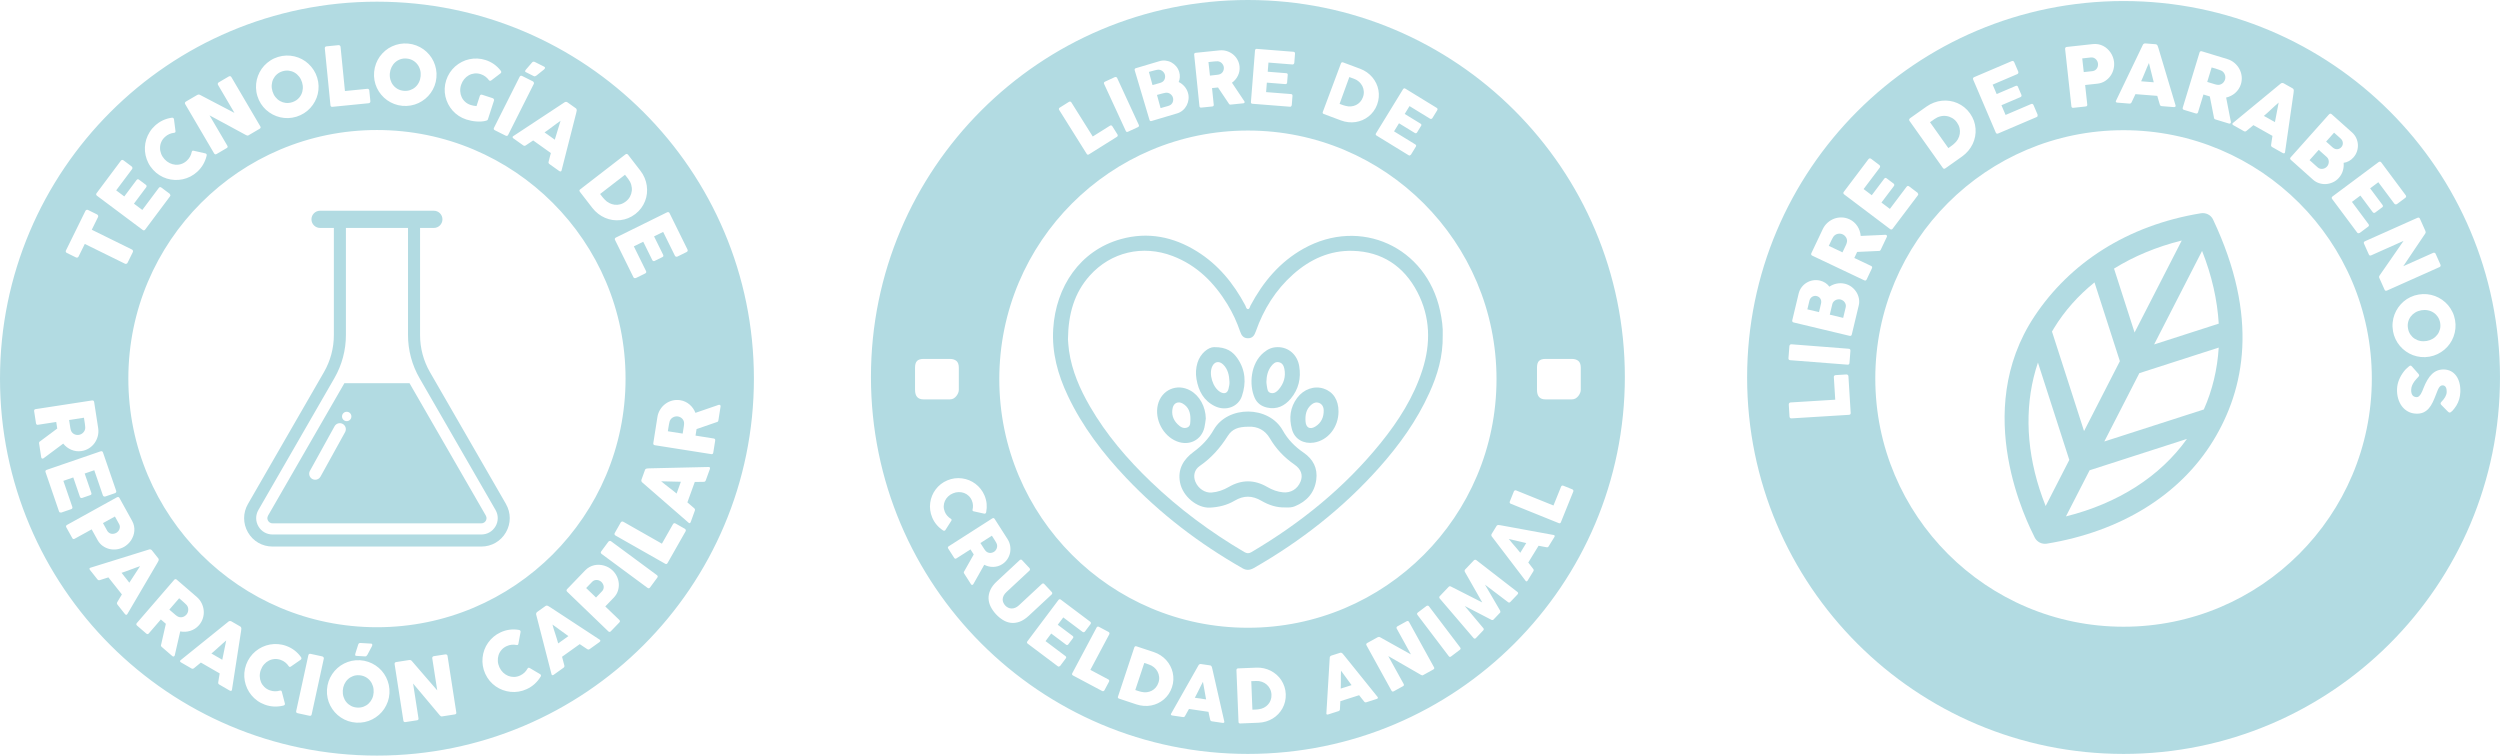 <svg viewBox="0 0 1682.8 508.6" xmlns="http://www.w3.org/2000/svg" id="SELLOS">
  <defs>
    <style>
      .cls-1 {
        fill: #b2dbe2;
        stroke-width: 0px;
      }
    </style>
  </defs>
  <g>
    <g>
      <path d="M808.39,461.53c-.47.93-.93,1.85-1.39,2.8-.46.94-.92,1.87-1.39,2.78-.46.92-.91,1.77-1.35,2.57l7.58,1.11-2.11-11.84c-.44.79-.89,1.65-1.35,2.58Z" class="cls-1"></path>
      <path d="M667.67,372.04c.51-.14,1-.35,1.45-.63.42-.27.79-.61,1.11-1.04.32-.42.57-.89.74-1.4.17-.5.25-1.03.24-1.57-.02-.55-.14-1.08-.38-1.61-.22-.4-.43-.79-.62-1.15-.2-.36-.43-.73-.7-1.15l-1.85-2.9-7.72,4.94,2.48,3.87c.17.26.31.48.45.66.14.19.3.4.48.62.38.46.8.81,1.29,1.05.48.25.98.39,1.49.44.51.05,1.04,0,1.55-.13Z" class="cls-1"></path>
      <path d="M823.7,46.87c.11-.52.13-1.05.08-1.58-.05-.5-.2-.98-.44-1.46-.24-.47-.54-.91-.92-1.29-.37-.38-.81-.68-1.3-.91-.5-.23-1.03-.36-1.61-.38-.46.02-.9.04-1.31.05-.41.02-.85.06-1.34.11l-3.42.37,1,9.11,4.56-.5c.3-.03.57-.07.79-.11.23-.04.49-.1.76-.15.58-.13,1.08-.36,1.51-.69.43-.32.79-.7,1.06-1.14.27-.44.46-.93.57-1.45Z" class="cls-1"></path>
      <path d="M784.27,51.82c.02-.53-.03-1.06-.17-1.57-.13-.48-.35-.94-.66-1.37-.31-.43-.68-.81-1.11-1.13-.43-.32-.91-.54-1.43-.7-.53-.15-1.07-.19-1.65-.12-.45.09-.88.18-1.28.25-.4.09-.83.19-1.3.32l-3.32.9,2.41,8.84,4.43-1.21c.29-.08.55-.16.76-.23.23-.07.47-.17.73-.27.55-.22,1.01-.52,1.38-.91.38-.38.67-.82.86-1.29.2-.48.31-.99.34-1.52Z" class="cls-1"></path>
      <path d="M789.71,67.32c.02-.53-.03-1.06-.17-1.57-.13-.48-.35-.94-.66-1.37-.31-.43-.68-.81-1.11-1.13-.43-.32-.91-.54-1.43-.7-.53-.15-1.07-.19-1.65-.12-.45.09-.88.18-1.28.25-.4.09-.83.19-1.3.32l-3.32.9,2.41,8.84,4.43-1.21c.29-.08.55-.16.76-.23.23-.07.47-.17.73-.27.55-.22,1.01-.52,1.38-.91.38-.38.67-.82.86-1.29.2-.48.31-.99.34-1.52Z" class="cls-1"></path>
      <path d="M1017.45,365.08c.67.79,1.34,1.58,2.03,2.37.69.8,1.36,1.59,2.02,2.37.66.79,1.27,1.54,1.83,2.26l4.01-6.54-11.72-2.72c.56.72,1.17,1.47,1.84,2.26Z" class="cls-1"></path>
      <path d="M776.79,449.18c-.99-.84-2.14-1.46-3.43-1.89l-3.13-1.04-6.05,18.22,1.99.66c.37.12.73.23,1.08.32.35.09.71.17,1.07.26,1.22.3,2.42.38,3.61.24,1.18-.14,2.3-.48,3.31-1,1.03-.53,1.94-1.25,2.72-2.17.79-.91,1.39-1.99,1.8-3.24.45-1.33.61-2.64.47-3.91-.13-1.28-.48-2.47-1.07-3.56-.58-1.1-1.37-2.07-2.37-2.89Z" class="cls-1"></path>
      <path d="M839.98,0c-140.12,0-253.73,113.6-253.73,253.74s113.6,253.74,253.73,253.74,253.74-113.6,253.74-253.74S980.12,0,839.98,0ZM945.1,59.49c.27-.08.56-.03.85.16l21.11,12.95c.31.18.51.43.56.72.05.28,0,.59-.2.9l-3.23,5.26c-.15.24-.37.42-.67.53-.31.12-.62.07-.95-.13l-13.79-8.46-3.24,5.28,10.65,6.53c.27.17.45.37.55.61.1.23.05.5-.13.8l-2.82,4.6c-.12.19-.32.34-.59.43-.27.08-.55.04-.84-.15l-10.67-6.54-3.34,5.44,14.3,8.78c.63.39.75.91.36,1.56l-3.28,5.35c-.09.14-.22.23-.4.28-.3.37-.72.39-1.24.06l-21.52-13.2c-.28-.17-.47-.39-.54-.64-.08-.25-.03-.53.16-.84l18.22-29.72c.18-.29.41-.49.68-.56ZM902.6,42.71c.12-.33.31-.56.57-.7.25-.14.56-.14.92,0l11.53,4.31c1.64.62,3.14,1.4,4.51,2.38,1.37.97,2.57,2.08,3.61,3.32,1.04,1.24,1.91,2.59,2.62,4.04.7,1.45,1.19,2.97,1.48,4.55.29,1.58.37,3.2.24,4.86-.13,1.66-.51,3.3-1.11,4.94-.62,1.66-1.41,3.15-2.4,4.48-.97,1.33-2.09,2.5-3.35,3.49-1.27,1-2.63,1.82-4.1,2.46-1.48.63-3.01,1.07-4.6,1.31-1.59.25-3.23.28-4.9.1-1.68-.17-3.33-.56-4.98-1.18l-11.53-4.31c-.28-.11-.51-.26-.68-.47-.16-.2-.17-.51-.03-.92l12.21-32.67ZM844.77,33.96c.03-.35.15-.61.35-.81.21-.19.49-.28.83-.25l24.7,1.95c.37.03.64.16.82.39.18.23.27.53.23.89l-.48,6.16c-.03.28-.15.54-.37.78-.22.25-.52.35-.9.32l-16.13-1.28-.49,6.17,12.45.98c.31.03.57.13.76.29s.28.42.26.77l-.43,5.37c-.02.24-.13.45-.32.65-.2.2-.48.29-.83.27l-12.47-.99-.51,6.38,16.73,1.31c.75.06,1.09.47,1.03,1.23l-.49,6.26c-.02.17-.09.3-.24.42-.1.46-.46.67-1.07.61l-25.17-1.98c-.33-.03-.59-.13-.77-.32s-.27-.47-.24-.84l2.75-34.75ZM804.03,35.95c.16-.23.42-.36.79-.4l16.05-1.64c1.7-.17,3.33-.02,4.89.47,1.55.49,2.94,1.21,4.16,2.19,1.22.98,2.23,2.17,3.01,3.57.79,1.4,1.27,2.93,1.44,4.58.11,1.13.07,2.21-.13,3.27-.2,1.05-.53,2.05-.99,2.98-.46.95-1.02,1.81-1.7,2.61-.68.8-1.44,1.51-2.29,2.1l7.61,11.38c.15.22.32.48.53.77.22.29.34.56.36.79.03.27-.04.48-.19.64-.17.16-.4.25-.69.28l-8.52.87c-.28.04-.54-.03-.79-.17-.24-.15-.4-.35-.5-.62l-7.21-10.74-4.02.41,1.15,11.21c.07.71-.27,1.1-1.04,1.18l-7.37.75c-.33.04-.61-.03-.82-.18-.22-.15-.35-.41-.39-.77l-3.55-34.68c-.03-.35.03-.64.19-.86ZM763.82,46.45c.12-.26.35-.43.69-.53l15.89-4.73c1.4-.42,2.8-.55,4.2-.39,1.41.17,2.72.57,3.93,1.23,1.2.65,2.27,1.52,3.19,2.62.92,1.09,1.59,2.36,2.02,3.79.35,1.19.5,2.37.43,3.51-.07,1.14-.33,2.22-.77,3.24,1.46.71,2.75,1.69,3.85,2.94,1.1,1.26,1.9,2.69,2.38,4.32.44,1.45.57,2.91.4,4.38-.17,1.46-.59,2.83-1.24,4.1-.66,1.26-1.53,2.37-2.63,3.32-1.09.95-2.35,1.63-3.75,2.06l-17.31,5.15c-.32.09-.6.09-.84-.02-.24-.11-.41-.35-.51-.7l-9.95-33.41c-.1-.33-.09-.62.04-.88ZM743.7,55.01l6.66-3.08c.22-.1.51-.12.85-.06.34.06.59.25.73.55l14.62,31.67c.3.67.08,1.17-.65,1.51l-6.66,3.08c-.67.3-1.16.13-1.46-.54l-14.61-31.67c-.13-.28-.15-.54-.07-.82.07-.28.28-.49.62-.64ZM713.3,72.47l6.26-3.93c.24-.15.51-.2.82-.16.3.05.55.2.74.48l14.43,23.02,11.63-7.29c.26-.17.52-.21.82-.16.28.05.52.23.71.52l3.49,5.56c.16.24.21.51.17.81-.04.3-.2.55-.5.75l-18.89,11.84c-.62.39-1.12.27-1.51-.35l-18.54-29.58c-.16-.26-.21-.52-.16-.82.05-.28.23-.52.52-.71ZM839.99,87.87c92.41,0,167.34,74.92,167.34,167.34s-74.92,167.34-167.34,167.34-167.34-74.92-167.34-167.34,74.92-167.34,167.34-167.34ZM615.93,262.46v-14.96c0-2.14.45-3.67,1.38-4.57.92-.88,2.36-1.33,4.3-1.33h17.8c1.8,0,3.25.45,4.34,1.33,1.1.9,1.65,2.43,1.65,4.57v14.96c0,.62-.15,1.29-.42,2-.28.71-.68,1.4-1.19,2.07-.51.67-1.13,1.22-1.87,1.66-.74.43-1.58.64-2.51.64h-17.8c-3.79,0-5.67-2.12-5.67-6.37ZM635.47,357.28c-.28-.03-.55-.14-.82-.34-1.57-1.04-2.97-2.28-4.2-3.73-1.22-1.44-2.22-3.08-2.99-4.93-.68-1.63-1.12-3.28-1.33-4.95-.21-1.67-.21-3.31.02-4.95.22-1.63.64-3.19,1.26-4.71.62-1.51,1.42-2.92,2.41-4.23.97-1.31,2.13-2.49,3.45-3.53,1.32-1.04,2.8-1.9,4.42-2.58,1.63-.68,3.28-1.13,4.95-1.34,1.67-.21,3.32-.2,4.96.02,1.64.22,3.21.63,4.74,1.25,1.51.62,2.93,1.42,4.24,2.41,1.3.99,2.48,2.14,3.53,3.46,1.05,1.32,1.91,2.8,2.6,4.43.76,1.85,1.23,3.69,1.41,5.55.16,1.85.07,3.7-.29,5.54-.05.33-.17.6-.36.83-.19.23-.5.32-.91.29l-7.15-1.58c-.33-.06-.56-.18-.68-.36-.12-.17-.15-.43-.09-.78.25-.99.34-2,.27-3.04-.06-1.04-.31-2.06-.73-3.08-.53-1.26-1.25-2.31-2.17-3.18-.93-.86-1.96-1.51-3.11-1.93-1.15-.41-2.37-.61-3.65-.58-1.29.03-2.55.31-3.81.84-1.27.52-2.35,1.23-3.27,2.12-.92.89-1.64,1.89-2.13,3-.5,1.11-.77,2.3-.81,3.55-.03,1.26.22,2.52.74,3.78.42,1.01.98,1.91,1.68,2.7.71.79,1.5,1.45,2.38,1.96.28.2.45.4.5.61.05.19,0,.43-.18.73l-4.02,6.31c-.27.3-.54.45-.83.42ZM655.79,392.09c-.14.22-.28.5-.45.82-.17.32-.36.55-.55.68-.23.14-.44.17-.66.1-.21-.06-.39-.23-.56-.48l-4.61-7.22c-.16-.24-.22-.5-.2-.78.02-.28.13-.52.33-.73l6.34-11.26-2.18-3.41-9.49,6.07c-.6.39-1.11.26-1.51-.4l-4-6.24c-.17-.28-.25-.55-.21-.82.05-.26.22-.5.52-.69l29.37-18.78c.29-.18.58-.26.85-.22.28.05.51.22.71.53l8.69,13.59c.92,1.44,1.52,2.97,1.78,4.58.27,1.61.24,3.18-.08,4.7-.33,1.53-.94,2.97-1.84,4.31-.89,1.33-2.05,2.44-3.44,3.34-.95.61-1.95,1.07-2.97,1.35-1.03.29-2.07.45-3.11.47-1.05.02-2.08-.1-3.09-.35-1.02-.25-1.99-.61-2.91-1.09l-6.72,11.93ZM680.42,419.24c-1.87-.24-3.64-.88-5.32-1.92-1.69-1.04-3.24-2.32-4.67-3.86-1.42-1.53-2.6-3.19-3.51-4.96-.91-1.77-1.41-3.6-1.5-5.5-.09-1.89.29-3.82,1.16-5.79.85-1.97,2.33-3.94,4.43-5.88l15.41-14.34c.2-.19.45-.3.74-.31.3-.02.54.08.73.29l5.1,5.46c.16.18.27.45.3.79.04.34-.06.62-.29.83l-15.51,14.44c-.9.85-1.55,1.68-1.95,2.52-.39.84-.6,1.64-.62,2.41-.02.78.14,1.52.46,2.24.32.72.76,1.36,1.3,1.95.57.62,1.21,1.09,1.93,1.43.73.35,1.49.53,2.29.54.8.02,1.63-.14,2.47-.48.84-.35,1.66-.89,2.47-1.63l15.52-14.44c.22-.21.48-.31.78-.3.29,0,.57.14.8.4l4.98,5.33c.26.28.38.58.36.89,0,.31-.13.56-.33.75l-15.41,14.34c-2.14,1.98-4.22,3.34-6.25,4.07-2.04.72-3.98.96-5.86.73ZM718.43,434.17c-.28.06-.55,0-.83-.22l-10-7.51-3.84,5.1,13.41,10.08c.6.45.67.98.21,1.6l-3.76,5.01c-.11.13-.25.21-.43.24-.34.33-.75.31-1.24-.05l-20.19-15.17c-.27-.2-.42-.43-.48-.69-.05-.27.03-.54.25-.84l20.94-27.86c.21-.28.45-.45.73-.5.28-.06.55.03.83.24l19.8,14.88c.29.22.45.47.48.76.04.29-.05.59-.27.88l-3.71,4.94c-.17.22-.41.38-.73.46-.31.09-.62.02-.94-.21l-12.94-9.72-3.72,4.95,9.98,7.5c.26.19.42.41.5.65.07.25,0,.51-.2.79l-3.24,4.32c-.14.18-.35.31-.62.37ZM746.7,426.91l-12.76,23.99,12.13,6.45c.27.14.44.35.54.62.1.28.06.57-.1.88l-3.09,5.79c-.14.25-.34.43-.62.55-.27.12-.58.1-.89-.05l-19.69-10.48c-.64-.35-.79-.85-.45-1.49l16.4-30.82c.14-.27.35-.45.62-.54.28-.1.57-.06.88.1l6.53,3.47c.25.13.43.34.54.62.11.29.1.59-.05.88ZM783.43,470.77c-1.22,1.04-2.56,1.91-4,2.6-1.45.7-2.97,1.19-4.55,1.5-1.58.29-3.21.39-4.89.28-1.68-.12-3.35-.45-5.01-.99l-11.69-3.88c-.28-.09-.51-.24-.69-.44-.18-.2-.2-.5-.07-.91l10.98-33.11c.11-.33.29-.57.54-.72.25-.15.56-.16.92-.04l11.69,3.87c1.66.55,3.19,1.29,4.59,2.21,1.4.92,2.65,1.98,3.74,3.19,1.08,1.2,2,2.52,2.75,3.94.75,1.42,1.3,2.93,1.65,4.5.35,1.57.49,3.19.42,4.85-.07,1.66-.39,3.31-.94,4.98-.55,1.68-1.29,3.2-2.22,4.56-.93,1.37-2,2.57-3.22,3.62ZM823.91,486.42c-.21.18-.54.24-.98.17l-7.1-1.05c-.38-.05-.65-.17-.85-.34-.18-.17-.31-.43-.38-.78-.2-.88-.4-1.77-.6-2.64-.18-.88-.38-1.76-.56-2.64l-13.12-1.94c-.44.79-.88,1.58-1.32,2.37-.45.78-.89,1.57-1.32,2.37-.3.58-.77.82-1.4.73l-7.29-1.07c-.31-.05-.56-.17-.74-.36-.17-.2-.17-.45,0-.76l18.54-32.76c.03-.09.1-.19.21-.29.1-.1.23-.19.38-.28.15-.07.29-.14.45-.17.16-.03.3-.04.44-.02l6.33.93c.28.05.51.17.67.37.17.2.3.38.39.52l.4,1.5,8.04,35.36c.08.35.02.61-.19.79ZM864.99,472.28c-.39,1.61-.96,3.11-1.74,4.52-.78,1.4-1.72,2.69-2.83,3.85-1.12,1.17-2.36,2.17-3.74,3-1.37.84-2.86,1.51-4.48,1.99-1.61.49-3.29.77-5.04.84l-12.29.5c-.3,0-.57-.05-.81-.17-.24-.13-.37-.4-.39-.83l-1.4-34.86c0-.35.07-.63.26-.86.18-.22.46-.34.85-.36l12.3-.49c1.74-.07,3.44.07,5.08.44,1.64.38,3.18.93,4.62,1.67,1.43.74,2.75,1.64,3.97,2.71,1.21,1.07,2.26,2.28,3.13,3.63.88,1.35,1.58,2.81,2.1,4.39.52,1.58.82,3.24.88,4.99.07,1.76-.08,3.44-.47,5.05ZM926.64,470.49l-6.82,2.18c-.37.12-.67.14-.91.07-.25-.07-.47-.26-.69-.53-.57-.71-1.14-1.41-1.69-2.12-.56-.71-1.12-1.41-1.68-2.13l-12.63,4.03c-.04.9-.09,1.81-.15,2.71-.05.9-.1,1.8-.14,2.7-.03.66-.34,1.07-.94,1.27l-7.02,2.24c-.3.1-.57.1-.83,0-.25-.09-.36-.32-.33-.68l2.26-37.57c-.02-.1,0-.22.05-.36.05-.14.13-.28.22-.41.1-.14.21-.25.33-.35.13-.1.26-.17.39-.22l6.09-1.94c.27-.08.52-.07.77.03.24.11.43.21.57.3l1.03,1.17,22.75,28.24c.23.28.29.54.18.79-.12.26-.39.45-.82.59ZM964.83,450.63l-6.98,3.85c-.19.1-.39.13-.62.08-.22-.06-.47-.15-.74-.28-3.71-2.14-7.37-4.25-11-6.34-3.63-2.08-7.29-4.2-11.02-6.33l10.36,18.78c.17.32.24.6.17.84-.05.25-.27.47-.65.68l-6.21,3.42c-.34.18-.63.23-.89.13-.25-.1-.45-.28-.6-.54l-16.85-30.57c-.15-.27-.19-.53-.13-.81.05-.28.24-.5.56-.69l7.15-3.94c.2-.11.44-.17.72-.19s.56.05.86.21c3.5,1.96,6.96,3.9,10.37,5.79,3.42,1.9,6.89,3.83,10.4,5.78l-9.65-17.52c-.08-.29-.08-.56,0-.8.1-.25.27-.43.5-.56l6.23-3.43c.3-.17.61-.23.9-.17.29.05.53.24.7.54l16.9,30.66c.16.29.19.56.09.79-.1.24-.3.44-.61.61ZM982.58,437.46l-5.85,4.43c-.59.45-1.1.38-1.54-.21l-21.08-27.79c-.18-.24-.27-.5-.25-.78.01-.28.17-.54.46-.76l5.85-4.43c.2-.15.47-.23.82-.24.35-.02.62.11.83.38l21.08,27.79c.44.59.34,1.12-.31,1.62ZM1021.54,400.05l-4.88,5.12c-.52.55-1.06.59-1.62.11l-15.48-11.74,10.19,17.47c.1.14.16.36.18.67.03.31-.03.54-.17.69l-4.53,4.76c-.14.15-.37.22-.69.23-.31,0-.55-.05-.69-.17l-17.91-9.29,12.45,14.85c.51.53.49,1.08-.05,1.64l-4.88,5.12c-.5.51-1.01.52-1.54.02l-22.79-26.64c-.19-.23-.3-.5-.32-.79-.02-.29.1-.57.35-.83l5.96-6.26c.43-.44.94-.51,1.51-.21l21.11,10.72-11.71-20.59c-.29-.61-.23-1.13.19-1.58l5.89-6.18c.2-.22.47-.35.78-.38.32-.03.61.05.85.24,4.65,3.63,9.27,7.2,13.86,10.74,4.6,3.53,9.22,7.12,13.86,10.73l.09.09c.47.44.45.94-.05,1.46ZM1046.22,361.58l-3.75,6.1c-.2.32-.41.54-.64.64-.23.1-.51.12-.86.04-.9-.16-1.78-.32-2.67-.5-.88-.17-1.76-.34-2.65-.51l-6.94,11.29c.56.72,1.11,1.43,1.65,2.15.55.72,1.1,1.43,1.66,2.15.41.5.45,1.03.12,1.57l-3.86,6.27c-.16.28-.38.45-.62.54-.26.09-.49,0-.7-.29l-22.81-29.94c-.07-.06-.14-.17-.19-.3-.05-.15-.08-.29-.1-.46-.02-.16,0-.33.02-.49.04-.16.08-.29.16-.41l3.34-5.44c.15-.24.35-.39.61-.48.25-.08.46-.13.62-.14l1.54.21,35.67,6.54c.36.05.57.22.65.49.08.27,0,.59-.23.97ZM1050.67,351.52c-.28.68-.75.88-1.42.61l-32.37-13.07c-.28-.11-.48-.3-.61-.57-.13-.27-.12-.56,0-.88l2.76-6.86c.11-.26.29-.46.57-.61.27-.14.57-.16.88-.05l25.19,10.17,5.14-12.73c.11-.28.3-.48.57-.61.27-.12.56-.12.88,0l6.1,2.46c.26.11.46.29.61.56.15.26.16.56.05.89l-8.35,20.68ZM1063.62,264.46c-.28.71-.68,1.4-1.19,2.07-.51.67-1.13,1.22-1.87,1.66-.74.43-1.58.64-2.51.64h-17.8c-3.78,0-5.67-2.12-5.67-6.37v-14.96c0-2.14.45-3.67,1.38-4.57.92-.88,2.36-1.33,4.3-1.33h17.8c1.8,0,3.25.45,4.34,1.33,1.1.9,1.65,2.43,1.65,4.57v14.96c0,.62-.15,1.29-.42,2Z" class="cls-1"></path>
      <path d="M902.57,454.37c0,1.03-.02,2.07,0,3.12,0,1.05-.01,2.08-.02,3.11-.02,1.03-.05,1.99-.08,2.89l7.3-2.32-7.11-9.71c-.05.91-.07,1.87-.08,2.91Z" class="cls-1"></path>
      <path d="M852.66,460.8c-.94-.82-2.01-1.44-3.24-1.87-1.22-.42-2.51-.61-3.87-.55l-3.29.13.76,19.19,2.1-.08c.38-.02.75-.05,1.12-.08.37-.05.73-.08,1.09-.14,1.24-.15,2.4-.5,3.45-1.05,1.06-.55,1.98-1.26,2.75-2.11.78-.85,1.37-1.85,1.78-2.98.41-1.13.6-2.35.54-3.66-.05-1.4-.37-2.67-.94-3.83-.57-1.15-1.32-2.14-2.26-2.96Z" class="cls-1"></path>
      <path d="M917.03,57.94c-.56-1.11-1.32-2.09-2.29-2.96-.97-.85-2.1-1.51-3.38-1.98l-3.1-1.13-6.56,18.05,1.98.72c.36.13.71.24,1.07.35.36.1.7.2,1.06.29,1.2.33,2.41.45,3.59.34,1.19-.11,2.31-.41,3.35-.91,1.05-.49,1.96-1.19,2.78-2.09.81-.89,1.44-1.95,1.89-3.19.48-1.32.67-2.61.58-3.9-.09-1.28-.41-2.48-.97-3.59Z" class="cls-1"></path>
    </g>
    <path d="M971.12,225.64c.26,14.4-3.55,26.81-8.97,38.78-8.46,18.72-20.31,35.21-33.92,50.46-24.26,27.19-52.61,49.36-84.19,67.44-2.61,1.5-4.99,1.74-7.67.2-29.03-16.55-55.35-36.6-78.36-60.88-15.68-16.53-29.42-34.5-39.23-55.24-6.77-14.29-10.84-29.13-9.84-45.11,1.78-28.26,17.99-52.7,45.57-60.35,18.17-5.05,35.3-1.6,51.17,8.26,14.36,8.92,24.66,21.57,32.53,36.35.49.91.62,2.43,1.73,2.5,1.22.08,1.31-1.49,1.79-2.38,8.51-15.96,19.75-29.39,35.74-38.32,38.25-21.35,82.57-1.21,91.85,41.7,1.26,5.81,2.07,11.68,1.79,16.59M718.85,228.19c.16,1.74.28,4.87.73,7.94,1.94,13.51,7.33,25.78,14.1,37.47,11.03,19.02,25.19,35.52,41.01,50.69,19.07,18.29,40.13,33.9,62.88,47.29,1.69.99,3.06,1.11,4.81.06,33.15-19.58,62.7-43.42,87-73.47,12.01-14.85,22.18-30.82,28.07-49.17,5.74-17.88,5.37-35.59-3.39-52.41-9.08-17.42-23.79-27.21-43.54-27.75-15.33-.41-28.64,5.64-40.06,15.8-11.84,10.54-19.93,23.55-25.15,38.43-.89,2.53-2.07,4.59-5.24,4.61-3.14.02-4.42-1.94-5.3-4.51-2.19-6.38-4.98-12.48-8.49-18.23-8.95-14.66-20.56-26.36-36.94-32.61-20.14-7.69-41.52-2.71-55.74,13.12-10.56,11.75-14.5,25.95-14.73,42.75" class="cls-1"></path>
    <path d="M865.41,341.57c-6.05.22-11.42-1.63-16.31-4.47-6.17-3.6-11.86-3.74-18.09-.05-5.03,2.98-10.65,4.37-16.67,4.64-8.37.38-18.18-7.33-20.04-16.93-1.73-8.97,2.35-15.63,9.15-20.61,5.54-4.07,10.03-8.77,13.43-14.72,9.55-16.77,37.24-16.42,46.56.27,3.47,6.21,8.24,11.02,14.02,14.97,6.42,4.4,9.59,10.48,8.55,18.24-1.17,8.76-6.37,14.6-14.48,17.9-2.03.83-4.18.85-6.12.75M840.51,287.23c-7.16,0-11.17,1.59-14.15,6.31-4.99,7.92-11,14.76-18.78,20.1-3.68,2.52-4.55,6.76-2.94,10.63,1.96,4.7,6.54,7.6,10.86,7.27,4.19-.33,8.02-1.68,11.56-3.74,8.71-5.08,17.28-5.03,25.98,0,3.28,1.9,6.8,3.27,10.69,3.61,5.15.46,9.61-2.19,11.68-7.22,1.77-4.29.48-8.34-4.15-11.53-6.77-4.67-12.28-10.46-16.43-17.53-3.35-5.71-8.37-8.15-14.32-7.91" class="cls-1"></path>
    <path d="M817.19,233.66c8.59-.08,12.69,3.13,15.78,7.59,5.44,7.86,5.96,16.59,2.98,25.38-2.48,7.32-10.89,10.3-18.16,6.78-7.59-3.67-11.07-10.3-12.42-18.3-.62-3.7-.4-7.36.69-10.95,1.96-6.41,7.41-10.5,11.13-10.5M827.57,256.81c-.19-4.25-1.03-8.3-4.21-11.42-2.62-2.56-5.59-2.13-7.21.9-2.79,5.23.22,14.93,5.5,17.72,2.62,1.38,4.64.54,5.29-2.3.37-1.6.78-3.21.63-4.9" class="cls-1"></path>
    <path d="M860.15,233.67c7.21,0,13.12,5.11,14.38,12.79,1.33,8.07-.39,15.52-5.68,21.86-4.13,4.94-9.36,7.51-16.01,6.01-3.87-.87-6.76-3.03-8.34-6.66-3.83-8.78-2.74-23.03,6.09-30.34,3.02-2.51,5.8-3.66,9.57-3.66M852.44,257.21c.07.68.13,1.74.33,2.79.34,1.78.31,3.91,2.54,4.49,2.24.59,3.99-.67,5.35-2.25,3.48-4.04,4.95-8.71,3.86-14.03-.43-2.12-1.4-3.93-3.7-4.4-2.31-.49-3.85,1-5.12,2.64-2.36,3.04-3.17,6.59-3.27,10.75" class="cls-1"></path>
    <path d="M811.65,281.74c-.3,2.01-.47,4.06-.94,6.03-2.02,8.51-10.28,12.61-18.6,9.3-9.3-3.7-15.07-14.85-12.74-24.61,2.41-10.06,12.87-14.64,21.9-9.57,6.24,3.5,10.24,10.87,10.38,18.85M801.3,282.06c.04-4.36-1.21-8.21-5.33-10.5-2.86-1.6-5.81-.34-6.58,2.86-1.03,4.27.16,8.03,3.29,11.15,1.81,1.79,3.96,3.19,6.5,2.18,2.42-.97,1.98-3.5,2.12-5.67" class="cls-1"></path>
    <path d="M900.98,277.07c-.03,10.43-7.06,19.44-16.72,20.87-6.55.97-12.79-2.1-14.64-9.02-2.04-7.56-1.24-14.63,3.48-21.03,4.42-5.98,11.57-8.44,17.95-6.29,6.41,2.17,9.96,7.69,9.93,15.47M886.21,270.89c-1.36.04-2.71.76-3.88,1.84-3.23,2.97-3.82,6.81-3.55,10.93.27,4.2,2.94,5.69,6.55,3.49,4.11-2.51,5.81-6.44,5.68-11.09-.08-3.08-2.06-5.08-4.81-5.16" class="cls-1"></path>
  </g>
  <g>
    <g>
      <path d="M1313.37,98.33c.35-.24.68-.49.99-.75.31-.26.62-.52.94-.79,1.06-.89,1.94-1.92,2.59-3.07.65-1.15,1.08-2.37,1.28-3.63.2-1.27.15-2.56-.15-3.86-.3-1.3-.88-2.56-1.73-3.75-.89-1.27-1.95-2.26-3.18-2.99-1.24-.72-2.53-1.19-3.9-1.38-1.37-.21-2.75-.14-4.14.21-1.41.35-2.72.96-3.96,1.84l-2.99,2.11,12.35,17.41,1.9-1.35Z" class="cls-1"></path>
      <path d="M1224.36,199.97c-.43-.32-.94-.55-1.51-.69-.54-.14-1.06-.16-1.58-.06-.52.08-1,.27-1.44.54-.45.27-.83.64-1.17,1.09-.33.46-.57.98-.71,1.59l-1.38,5.79,7.83,1.86,1.36-5.7c.16-.62.19-1.2.13-1.77-.07-.55-.23-1.05-.5-1.5-.26-.45-.61-.83-1.03-1.15Z" class="cls-1"></path>
      <path d="M1533.81,69.05c-.77.65-1.58,1.36-2.43,2.14-.84.77-1.7,1.56-2.55,2.36-.85.79-1.7,1.58-2.54,2.34-.84.77-1.66,1.48-2.43,2.13l7.44,4.18,2.51-13.14Z" class="cls-1"></path>
      <path d="M1240.48,202.3c-.49-.34-1.03-.57-1.6-.72-.54-.13-1.1-.16-1.7-.07-.59.08-1.14.26-1.64.52-.51.27-.97.62-1.37,1.07-.39.46-.66.97-.8,1.58l-1.7,7.13,9.01,2.16,1.71-7.15c.14-.59.15-1.17.02-1.73-.13-.57-.36-1.09-.69-1.57-.34-.49-.74-.9-1.24-1.23Z" class="cls-1"></path>
      <path d="M1446.49,42.41c-.42.92-.86,1.91-1.31,2.96-.43,1.05-.88,2.14-1.32,3.21-.44,1.08-.88,2.15-1.33,3.19-.43,1.05-.87,2.04-1.29,2.95l8.49.67-3.24-12.98Z" class="cls-1"></path>
      <path d="M1408.46,47.89c.66-.07,1.25-.28,1.74-.6.51-.33.92-.72,1.23-1.18.31-.46.54-.98.67-1.56.13-.57.17-1.15.1-1.73-.06-.56-.21-1.09-.48-1.63-.25-.52-.58-.98-1-1.37-.41-.39-.9-.7-1.45-.92-.56-.22-1.16-.29-1.83-.22l-5.84.64,1.01,9.21,5.85-.64Z" class="cls-1"></path>
      <path d="M1491.48,56.87c.26.06.54.12.85.17.63.12,1.26.1,1.83-.04.59-.14,1.11-.38,1.58-.71.48-.33.88-.73,1.22-1.23.34-.49.6-1.01.77-1.58.16-.53.22-1.09.19-1.69-.03-.59-.16-1.16-.39-1.71-.21-.55-.52-1.04-.93-1.5-.4-.45-.9-.82-1.47-1.08-.49-.19-.94-.36-1.37-.52-.42-.16-.89-.31-1.4-.47l-3.66-1.12-2.97,9.75,4.89,1.49c.32.1.6.17.85.23Z" class="cls-1"></path>
      <path d="M1625.29,227.95c1.14.74,2.41,1.27,3.81,1.54,1.4.28,2.85.28,4.37.03,1.5-.27,2.85-.77,4.09-1.51,1.24-.73,2.26-1.66,3.08-2.75.83-1.08,1.4-2.32,1.75-3.68.34-1.37.38-2.81.12-4.32-.27-1.5-.79-2.84-1.58-4-.79-1.16-1.75-2.11-2.89-2.85-1.15-.75-2.43-1.27-3.84-1.54-1.41-.28-2.86-.28-4.35-.03-1.51.27-2.88.77-4.11,1.51-1.22.73-2.24,1.65-3.05,2.74-.82,1.09-1.39,2.31-1.72,3.67-.34,1.36-.37,2.79-.1,4.29.26,1.51.77,2.86,1.55,4.03.78,1.15,1.74,2.12,2.88,2.87Z" class="cls-1"></path>
      <path d="M1561.6,113.53c.56.16,1.13.2,1.71.13.59-.06,1.14-.24,1.67-.5.52-.28.98-.62,1.38-1.07.37-.41.67-.9.88-1.45.2-.56.31-1.13.32-1.71,0-.58-.1-1.15-.3-1.71-.22-.56-.55-1.04-1-1.46l-5.48-4.89-6.17,6.91,5.48,4.9c.45.4.95.7,1.52.84Z" class="cls-1"></path>
      <path d="M1429.4.7c-139.94,0-253.38,113.45-253.38,253.39s113.45,253.39,253.38,253.39,253.39-113.45,253.39-253.39S1569.35.7,1429.4.7ZM1602.05,108.82c.31.03.58.19.81.5l16.46,22.09c.25.32.33.64.28.96-.06.32-.26.61-.59.85l-5.49,4.1c-.26.19-.57.27-.93.27-.37,0-.67-.17-.93-.51l-10.76-14.42-5.51,4.12,8.29,11.12c.22.28.32.56.32.84.01.29-.14.55-.45.78l-4.81,3.58c-.2.16-.47.22-.79.2-.31,0-.58-.18-.82-.5l-8.31-11.15-5.69,4.25,11.14,14.95c.5.67.41,1.26-.27,1.76l-5.6,4.17c-.14.11-.32.15-.52.12-.46.25-.9.1-1.3-.45l-16.77-22.5c-.23-.29-.32-.59-.29-.89.02-.28.19-.55.51-.81l31.06-23.15c.31-.23.62-.33.94-.29ZM1568.56,76.52c.31-.03.61.09.9.34l13.75,12.28c1.21,1.08,2.16,2.34,2.81,3.76.66,1.42,1.04,2.91,1.13,4.44.09,1.52-.12,3.04-.62,4.55-.49,1.49-1.29,2.87-2.4,4.11-.93,1.04-1.95,1.85-3.07,2.45-1.12.6-2.28,1-3.51,1.16.17,1.81,0,3.58-.54,5.36-.54,1.78-1.44,3.36-2.7,4.77-1.12,1.27-2.42,2.24-3.91,2.92-1.49.7-3.02,1.1-4.59,1.22-1.59.12-3.14-.07-4.68-.55-1.54-.49-2.92-1.27-4.14-2.35l-14.96-13.37c-.28-.25-.44-.52-.48-.81-.04-.29.08-.6.36-.9l25.8-28.9c.26-.28.54-.45.86-.49ZM1535.57,56c.16-.06.33-.11.5-.12.19-.03.37-.03.55,0,.17.02.32.06.45.14l6.19,3.49c.28.16.47.37.57.64.1.28.15.51.17.69l-.16,1.72-5.74,39.9c-.05.39-.23.64-.52.74-.28.09-.65.03-1.08-.22l-6.94-3.91c-.37-.21-.61-.43-.74-.69-.13-.25-.16-.57-.09-.95.15-1.01.29-2,.44-2.98.16-1,.31-1.98.47-2.98l-12.84-7.23c-.77.66-1.54,1.3-2.31,1.93-.78.63-1.55,1.28-2.32,1.92-.55.49-1.12.55-1.74.21l-7.13-4.02c-.3-.17-.51-.39-.61-.67-.12-.27-.02-.54.29-.79l32.27-26.61c.06-.08.18-.17.33-.23ZM1480.53,35.38c.11-.38.29-.63.57-.8.26-.17.58-.18.97-.06l17.14,5.22c1.82.56,3.43,1.41,4.81,2.58,1.39,1.17,2.5,2.52,3.33,4.05.83,1.53,1.35,3.17,1.56,4.95.2,1.77.04,3.54-.5,5.32-.37,1.21-.88,2.3-1.54,3.28-.65,1-1.42,1.87-2.29,2.64-.88.77-1.83,1.42-2.87,1.94-1.05.52-2.13.92-3.25,1.17l2.91,14.93c.05.28.13.62.22,1.02.09.39.1.72.03.97-.09.28-.26.48-.48.56-.23.1-.51.09-.83,0l-9.1-2.77c-.29-.09-.54-.27-.72-.51-.19-.25-.27-.54-.25-.86l-2.76-14.09-4.3-1.31-3.64,11.97c-.24.76-.76,1.02-1.57.77l-7.89-2.4c-.36-.1-.6-.28-.77-.53-.15-.25-.16-.58-.05-.96l11.28-37.07ZM1442.4,30.17c.03-.11.09-.22.2-.34.11-.13.25-.23.4-.33.16-.1.32-.17.49-.23.16-.05.33-.06.48-.05l7.08.56c.31.03.58.15.78.35.2.22.36.39.46.56l.57,1.62,11.55,38.61c.13.38.07.69-.16.9-.22.21-.58.3-1.07.27l-7.94-.63c-.43-.04-.74-.14-.96-.31-.22-.17-.38-.45-.48-.83-.29-.96-.59-1.93-.86-2.89-.28-.96-.55-1.93-.83-2.9l-14.69-1.16c-.43.92-.85,1.82-1.29,2.73-.43.9-.86,1.81-1.29,2.72-.29.66-.78.96-1.49.92l-8.16-.66c-.35-.03-.64-.14-.85-.34-.21-.2-.23-.49-.05-.84l18.11-37.71ZM1390.3,32.04c.18-.25.47-.39.87-.44l17.63-1.93c1.27-.13,2.48-.08,3.64.14,1.16.22,2.25.6,3.25,1.11,1,.51,1.93,1.15,2.78,1.93.84.78,1.59,1.63,2.22,2.56.63.94,1.16,1.94,1.55,3.02.39,1.05.65,2.15.78,3.27.17,1.66.05,3.3-.37,4.95-.43,1.65-1.12,3.15-2.1,4.5-.96,1.36-2.17,2.49-3.64,3.43-1.47.94-3.13,1.5-5,1.73l-8.36.91,1.43,13.14c.09.79-.28,1.24-1.14,1.32l-8.2.9c-.37.05-.67-.02-.91-.18-.25-.17-.38-.46-.43-.86l-4.22-38.52c-.05-.39.03-.71.2-.96ZM1328.79,51.95l25.32-10.8c.38-.17.72-.17,1.01-.04.31.13.53.38.7.76l2.7,6.31c.11.28.13.61.04.96-.08.35-.33.6-.73.77l-16.54,7.06,2.71,6.34,12.76-5.45c.32-.15.62-.18.9-.12.28.06.49.27.64.63l2.36,5.51c.1.24.11.51.02.81-.1.3-.32.53-.68.68l-12.79,5.46,2.79,6.54,17.15-7.33c.77-.32,1.32-.1,1.65.68l2.74,6.42c.06.17.06.35,0,.55.13.5-.12.89-.75,1.15l-25.81,11.01c-.34.15-.64.17-.94.08-.27-.1-.49-.33-.65-.7l-15.2-35.64c-.16-.36-.18-.69-.07-.98.1-.3.33-.52.69-.68ZM1285.64,79.62l11.17-7.91c1.59-1.12,3.25-2.01,5.01-2.66,1.74-.66,3.52-1.07,5.3-1.25,1.79-.18,3.58-.15,5.35.13,1.77.26,3.48.75,5.12,1.48,1.63.72,3.17,1.65,4.62,2.81,1.44,1.16,2.72,2.53,3.85,4.12,1.13,1.59,2,3.26,2.62,4.99.61,1.74.98,3.49,1.11,5.27.12,1.78.03,3.55-.3,5.31-.34,1.75-.89,3.44-1.66,5.05-.77,1.6-1.76,3.13-2.97,4.58-1.2,1.43-2.6,2.7-4.18,3.83l-11.17,7.91c-.27.18-.56.3-.85.33-.29.03-.59-.16-.87-.55l-22.42-31.63c-.22-.31-.32-.63-.28-.94.04-.32.22-.61.57-.85ZM1241.11,129.12l16.58-21.98c.26-.33.53-.51.86-.54.32-.03.64.07.98.32l5.46,4.13c.26.18.43.46.52.81.1.35.02.7-.25,1.04l-10.83,14.35,5.49,4.15,8.36-11.08c.21-.28.45-.47.72-.55.28-.09.56,0,.87.22l4.79,3.61c.2.17.35.38.41.7.07.3,0,.62-.25.93l-8.38,11.1,5.68,4.27,11.23-14.89c.5-.66,1.08-.74,1.76-.23l5.57,4.21c.15.11.23.27.26.48.37.37.35.83-.06,1.37l-16.9,22.4c-.23.29-.49.47-.77.52-.29.06-.6-.03-.93-.27l-30.92-23.33c-.31-.24-.5-.51-.56-.82-.05-.31.04-.61.28-.93ZM1204.45,233c.02-.28.16-.57.4-.86.26-.29.56-.43.93-.4l38.66,3.01c.81.06,1.18.55,1.11,1.45l-.64,8.13c-.05.82-.49,1.19-1.3,1.13l-38.66-3.01c-.33-.03-.61-.15-.83-.37-.22-.22-.31-.54-.28-.94l.63-8.13ZM1244.59,279.23l-38.73,2.39c-.33.02-.62-.07-.88-.27-.26-.21-.39-.5-.42-.9l-.5-8.19c-.02-.32.08-.61.28-.89.2-.27.49-.43.86-.47l30.14-1.86-.95-15.24c-.02-.33.08-.63.29-.88.2-.25.49-.39.88-.42l7.29-.45c.31-.02.61.07.88.28.27.19.43.48.48.86l1.52,24.75c.05.82-.33,1.24-1.14,1.29ZM1251.15,205.63l-4.67,19.52c-.09.36-.25.63-.5.8-.24.17-.55.21-.94.12l-37.69-9.01c-.37-.08-.65-.27-.82-.52-.17-.26-.22-.59-.13-.96l4.29-17.92c.38-1.59,1.03-3,1.97-4.26.93-1.26,2.05-2.29,3.36-3.08,1.3-.81,2.73-1.35,4.3-1.61,1.55-.27,3.14-.23,4.76.16,1.36.33,2.55.84,3.62,1.54,1.05.7,1.95,1.55,2.69,2.55,1.49-1.02,3.14-1.71,4.97-2.07,1.82-.37,3.64-.33,5.47.11,1.64.39,3.12,1.08,4.44,2.05,1.31.99,2.39,2.15,3.25,3.47.85,1.34,1.43,2.8,1.74,4.38.3,1.6.27,3.18-.11,4.75ZM1260.01,180.66l-3.52,7.45c-.16.34-.38.56-.65.68-.27.11-.59.09-.95-.09l-35-16.6c-.36-.16-.59-.38-.72-.67-.11-.28-.08-.6.08-.97l7.68-16.2c.82-1.72,1.91-3.19,3.26-4.38,1.36-1.2,2.85-2.1,4.48-2.7,1.64-.6,3.35-.86,5.13-.81,1.8.06,3.52.49,5.19,1.27,1.14.54,2.15,1.2,3.03,2,.89.8,1.64,1.69,2.27,2.66.63.98,1.14,2.03,1.5,3.13.37,1.11.6,2.23.69,3.38l15.19-.69c.29,0,.64-.03,1.05-.06.4-.03.72,0,.95.12.27.13.43.31.49.55.05.25.02.52-.13.82l-4.08,8.61c-.14.28-.34.5-.61.64-.28.15-.58.19-.89.12l-14.36.66-1.92,4.06,11.31,5.36c.72.34.9.9.52,1.66ZM1429.41,421.86c-92.29,0-167.11-74.81-167.11-167.11s74.82-167.11,167.11-167.11,167.11,74.81,167.11,167.11-74.82,167.11-167.11,167.11ZM1606.55,195.62c-.33.15-.62.16-.87.04-.26-.14-.46-.38-.62-.74l-3.6-8.07c-.1-.23-.11-.46-.04-.7.07-.23.2-.5.38-.8,2.71-3.91,5.39-7.77,8.04-11.59,2.66-3.81,5.34-7.69,8.04-11.62l-21.77,9.73c-.38.16-.7.2-.95.12-.26-.08-.49-.36-.69-.79l-3.22-7.2c-.16-.39-.19-.72-.06-.99.14-.27.36-.48.66-.6l35.43-15.82c.3-.15.6-.17.92-.07.29.08.52.31.7.69l3.7,8.29c.11.23.16.5.16.82,0,.3-.11.61-.31.93-2.51,3.69-4.97,7.34-7.39,10.96-2.42,3.61-4.87,7.27-7.37,10.98l20.3-9.07c.33-.06.62-.03.89.09.26.13.45.32.57.6l3.23,7.22c.16.36.19.7.1,1.02-.08.32-.31.57-.67.72l-35.53,15.87ZM1610.77,222.82c-.34-1.93-.42-3.83-.23-5.69.17-1.87.59-3.65,1.22-5.36.64-1.71,1.48-3.31,2.53-4.8,1.05-1.49,2.26-2.83,3.63-4.02,1.38-1.18,2.92-2.17,4.61-2.97,1.7-.81,3.5-1.38,5.44-1.71,1.92-.33,3.82-.41,5.68-.24,1.86.18,3.65.6,5.37,1.23,1.71.64,3.33,1.49,4.82,2.52,1.49,1.05,2.83,2.27,4.02,3.66,1.17,1.39,2.16,2.93,2.97,4.63.82,1.68,1.38,3.5,1.73,5.44.34,1.91.4,3.8.22,5.67-.19,1.88-.6,3.67-1.23,5.38-.62,1.71-1.47,3.31-2.52,4.8-1.05,1.5-2.27,2.84-3.69,4.03-1.39,1.16-2.93,2.16-4.62,2.98-1.7.81-3.5,1.38-5.44,1.72-1.93.33-3.82.41-5.69.22-1.86-.19-3.65-.61-5.35-1.23-1.7-.64-3.29-1.48-4.79-2.54-1.49-1.05-2.82-2.27-4.01-3.67-1.18-1.38-2.18-2.93-2.99-4.64-.8-1.7-1.37-3.5-1.71-5.42ZM1653.32,273.19c-.39.62-.8,1.2-1.22,1.75-.42.54-.83,1.03-1.21,1.44-.38.41-.74.73-1.09.97-.34.24-.62.36-.87.34-.24,0-.46-.07-.66-.2-.19-.13-.42-.32-.67-.57l-4.36-4.42c-.3-.32-.45-.64-.43-.95,0-.27.09-.5.25-.7.16-.21.35-.44.58-.7l.24-.24c.33-.36.67-.75,1.02-1.2.35-.44.66-.91.95-1.41.29-.51.53-1.05.73-1.61.2-.57.31-1.15.34-1.73.02-.61,0-1.19-.09-1.73-.08-.53-.23-1.02-.43-1.43-.2-.41-.49-.75-.84-1.01-.35-.26-.78-.38-1.29-.4-.52-.02-.98.08-1.37.34-.38.24-.75.61-1.1,1.12-.34.5-.67,1.14-.98,1.9-.32.75-.67,1.63-1.04,2.64-.72,1.93-1.47,3.71-2.25,5.34-.78,1.63-1.67,3.03-2.69,4.19-1.02,1.16-2.21,2.06-3.58,2.69-1.38.61-3.03.9-4.94.82-2.03-.08-3.87-.57-5.49-1.46-1.62-.9-2.99-2.09-4.1-3.58-1.11-1.49-1.94-3.25-2.51-5.22-.56-1.99-.8-4.12-.72-6.37.08-2.12.55-4.2,1.38-6.22.84-2.03,1.93-3.9,3.28-5.63.56-.72,1.12-1.32,1.66-1.81.53-.5.97-.88,1.29-1.16l.09-.08s.06-.04.07-.06c0-.02.03-.04.05-.05.04,0,.05-.03.06-.05,0-.02.03-.05.05-.06.48-.41.86-.61,1.14-.6.32,0,.66.25,1.04.69l4.39,4.97c.26.4.38.72.38.95,0,.17-.07.34-.18.52-.12.17-.29.4-.52.65-.28.29-.63.69-1.09,1.16-.45.48-.91,1.01-1.36,1.63-.66.91-1.18,1.83-1.57,2.74-.38.91-.6,1.88-.64,2.89-.04.94.04,1.73.23,2.38.18.65.45,1.16.79,1.55.34.38.73.66,1.18.82.46.18.94.28,1.47.3.57.02,1.09-.18,1.56-.6.47-.42.89-.94,1.27-1.55.38-.61.7-1.26.98-1.93.28-.68.5-1.26.69-1.75.86-2.18,1.77-4.1,2.73-5.73.95-1.63,2.01-2.97,3.14-4.04,1.15-1.07,2.38-1.86,3.73-2.36,1.34-.5,2.82-.72,4.45-.67,1.72.06,3.26.48,4.65,1.22,1.37.74,2.54,1.79,3.49,3.11.94,1.32,1.65,2.91,2.13,4.73.48,1.83.67,3.87.6,6.11-.06,1.68-.33,3.28-.75,4.81-.44,1.53-1.11,3.03-2,4.49Z" class="cls-1"></path>
      <path d="M1571.61,100.16c.53.21,1.05.29,1.57.27.52-.02,1.03-.14,1.5-.37.49-.22.93-.55,1.32-1,.37-.41.64-.87.81-1.36.17-.5.24-1.01.2-1.52-.03-.53-.16-1.04-.41-1.55-.24-.5-.6-.96-1.05-1.37l-4.44-3.96-5.35,6,4.37,3.91c.47.41.97.73,1.49.94Z" class="cls-1"></path>
      <path d="M1241.77,158.73c-.43-.41-.91-.74-1.45-.99-.5-.24-1.05-.38-1.64-.44-.59-.06-1.17,0-1.74.13-.58.13-1.12.37-1.62.71-.51.33-.94.76-1.29,1.29-.26.44-.49.87-.72,1.27-.21.4-.43.84-.67,1.33l-1.64,3.47,9.2,4.36,2.2-4.61c.14-.3.26-.57.36-.81.08-.25.18-.51.28-.82.21-.62.29-1.23.24-1.83-.05-.59-.21-1.15-.47-1.66-.27-.51-.61-.97-1.04-1.38Z" class="cls-1"></path>
    </g>
    <path d="M1489.82,296.53c21.16-34.67,30.93-82.99-.19-148.81-1.45-3.04-4.79-4.7-8.14-4.17-49.92,8.18-88.38,33.68-112.08,69.41-42.94,64.74-4.35,139.64.19,148.82,1.49,3.03,4.8,4.69,8.14,4.17,49.93-8.18,89.73-32.81,112.08-69.42M1390.63,347.6l15.93-31.05,65.52-21.11c-18.05,25.3-46.4,43.4-81.44,52.16M1468.58,161.89l-31.75,61.91-13.84-43c13.37-8.3,28.7-14.7,45.59-18.91M1493.46,233.98c-.9,14.63-4.24,28.68-10.02,41.64l-66.99,21.57,23.59-46.01,53.42-17.21ZM1493.48,217.85l-43.5,14.01,32.28-62.96c6.53,16.47,10.27,32.97,11.22,48.95M1409.85,190.09l17.08,53.03-24.12,47.05-21.58-66.99c.44-.73.86-1.5,1.33-2.25,7.11-11.65,16.35-22.02,27.29-30.84M1372.89,329.33c-9.61-29.82-9.89-59.3-1.11-85.28l21.11,65.53-15.92,31.05c-1.5-3.79-2.87-7.57-4.07-11.3" class="cls-1"></path>
  </g>
  <g>
    <g>
      <path d="M249.04,458.14c-.85-1.04-1.91-1.88-3.15-2.52-1.24-.64-2.62-1.01-4.13-1.1-1.52-.09-2.93.11-4.22.61-1.29.49-2.44,1.2-3.41,2.14-.99.93-1.77,2.05-2.37,3.34-.59,1.3-.93,2.7-1.02,4.2-.09,1.52.08,2.96.51,4.31.44,1.35,1.08,2.54,1.96,3.57.86,1.04,1.91,1.87,3.14,2.51,1.23.63,2.6.99,4.12,1.08,1.51.09,2.93-.1,4.23-.59,1.3-.49,2.45-1.18,3.42-2.11.99-.93,1.77-2.03,2.37-3.32.59-1.29.93-2.69,1.02-4.21.09-1.5-.08-2.93-.51-4.29-.43-1.36-1.08-2.56-1.96-3.61Z" class="cls-1"></path>
      <path d="M185.41,65.35c.88,1.11,1.91,2.01,3.08,2.67,1.18.67,2.45,1.08,3.82,1.25,1.37.16,2.78.02,4.24-.43,1.45-.45,2.71-1.13,3.76-2.04,1.06-.91,1.87-1.96,2.47-3.18.6-1.21.95-2.52,1.05-3.94.1-1.41-.07-2.85-.52-4.31-.44-1.43-1.1-2.72-1.98-3.84-.88-1.12-1.91-2.02-3.09-2.69-1.17-.68-2.46-1.1-3.85-1.27-1.39-.17-2.8-.03-4.25.41-1.45.45-2.71,1.14-3.75,2.05-1.05.92-1.85,1.98-2.45,3.2-.6,1.22-.94,2.54-1.04,3.97-.1,1.42.07,2.85.51,4.29.45,1.45,1.11,2.74,1.98,3.85Z" class="cls-1"></path>
      <path d="M147.27,435.51c-.85.78-1.71,1.54-2.55,2.3-.85.75-1.65,1.44-2.42,2.08l7.32,4.22,2.64-13c-.77.63-1.58,1.33-2.43,2.09-.85.75-1.7,1.52-2.55,2.3Z" class="cls-1"></path>
      <path d="M372.74,423.47c.35,1.08.69,2.18,1.05,3.28.36,1.1.71,2.18,1.04,3.27.33,1.08.62,2.11.89,3.07l6.88-4.91-10.74-7.79c.26.96.56,1.99.89,3.09Z" class="cls-1"></path>
      <path d="M124.19,414.78c.51-.3.95-.68,1.34-1.12.36-.42.64-.9.85-1.45.2-.54.32-1.12.34-1.71.02-.59-.06-1.16-.24-1.73-.19-.57-.49-1.09-.9-1.57-.37-.37-.72-.71-1.04-1.02-.32-.31-.68-.64-1.08-.99l-2.87-2.49-6.61,7.65,3.85,3.31c.24.21.47.4.67.55.21.16.44.32.71.5.53.37,1.09.6,1.68.71.59.11,1.17.1,1.72,0,.56-.11,1.09-.32,1.59-.62Z" class="cls-1"></path>
      <path d="M73.36,358.6c.49.34,1,.56,1.55.67.54.11,1.1.11,1.67,0,.58-.09,1.12-.28,1.64-.57.49-.27.92-.61,1.3-1.06.39-.43.69-.91.88-1.44.2-.53.29-1.09.28-1.68,0-.59-.17-1.18-.5-1.75l-2.83-5.1-8.04,4.44,2.83,5.11c.31.57.72,1.03,1.21,1.37Z" class="cls-1"></path>
      <path d="M47.43,288.57c.06.25.13.53.22.84.16.62.44,1.17.82,1.63s.81.84,1.31,1.11c.5.28,1.04.46,1.62.56.59.09,1.17.1,1.74,0,.54-.08,1.06-.27,1.59-.55.5-.28.96-.64,1.36-1.07.4-.43.72-.93.95-1.48.23-.56.35-1.16.34-1.78-.04-.51-.08-1-.12-1.44-.05-.45-.11-.94-.18-1.47l-.58-3.75-9.99,1.54.77,5c.05.32.1.62.16.86Z" class="cls-1"></path>
      <path d="M88.04,383.35c-1.07.41-2.15.81-3.2,1.19-1.07.39-2.08.73-3.02,1.04l5.24,6.63,7.24-11.12c-.95.31-1.96.66-3.04,1.06-1.06.39-2.14.79-3.22,1.2Z" class="cls-1"></path>
      <path d="M377.3,81.33c-.83.56-1.7,1.18-2.62,1.85-.92.68-1.85,1.36-2.77,2.06-.92.69-1.84,1.38-2.75,2.04-.91.67-1.78,1.28-2.61,1.85l6.89,4.9,3.87-12.69Z" class="cls-1"></path>
      <path d="M447.53,326c.9.7,1.8,1.4,2.72,2.11.92.7,1.83,1.4,2.71,2.1.88.7,1.71,1.38,2.47,2.02l2.87-7.94-13.26-.32c.76.64,1.59,1.32,2.49,2.03Z" class="cls-1"></path>
      <path d="M459.28,281.87c-.39-.41-.85-.75-1.37-1.02-.53-.28-1.08-.45-1.66-.54-.54-.09-1.1-.07-1.68.05-.57.11-1.12.31-1.63.6-.51.29-.96.67-1.35,1.13-.39.46-.67.99-.86,1.59-.12.5-.22.97-.32,1.41-.1.44-.18.93-.27,1.45l-.6,3.75,9.98,1.57.79-5c.05-.32.08-.61.11-.87.03-.26.04-.54.05-.85.03-.65-.07-1.25-.28-1.8-.23-.56-.53-1.05-.92-1.46Z" class="cls-1"></path>
      <path d="M406.14,133.35c.27.3.53.61.82.9.92,1.02,1.97,1.84,3.15,2.43,1.18.61,2.39.97,3.65,1.13,1.26.15,2.53.05,3.81-.3,1.29-.36,2.5-.97,3.65-1.86,1.22-.95,2.17-2.04,2.84-3.29.67-1.25,1.07-2.55,1.22-3.91.14-1.37,0-2.74-.39-4.1-.4-1.38-1.06-2.65-1.98-3.85l-2.22-2.87-16.75,12.95,1.41,1.83c.26.33.51.65.79.95Z" class="cls-1"></path>
      <path d="M404.85,391.75c-.4-.39-.86-.69-1.4-.94-.52-.24-1.07-.39-1.64-.41-.55-.04-1.12.04-1.68.22-.56.19-1.07.52-1.53,1l-4.05,4.2,6.63,6.38,4.04-4.2c.47-.48.78-1,.96-1.56.17-.57.24-1.13.18-1.68-.06-.55-.22-1.09-.49-1.61-.26-.52-.6-.98-1.03-1.4Z" class="cls-1"></path>
      <path d="M264.64,57.3c.83,1.07,1.85,1.94,3.06,2.61,1.2.67,2.57,1.07,4.08,1.22,1.52.14,2.93-.02,4.25-.46,1.31-.44,2.49-1.11,3.5-2,1.01-.89,1.84-1.97,2.46-3.24.63-1.27,1.02-2.66,1.16-4.18.14-1.5.02-2.94-.38-4.31-.39-1.38-1-2.6-1.84-3.66-.83-1.07-1.85-1.96-3.07-2.64-1.22-.68-2.58-1.09-4.1-1.23-1.51-.14-2.92.02-4.23.47-1.31.45-2.48,1.13-3.48,2.03-1.02.9-1.84,1.99-2.47,3.27-.63,1.28-1.02,2.67-1.16,4.17-.14,1.52-.01,2.96.38,4.32.4,1.37,1,2.58,1.84,3.64Z" class="cls-1"></path>
      <path d="M253.73,1.13C113.6,1.13,0,114.73,0,254.86s113.6,253.74,253.73,253.74,253.74-113.6,253.74-253.74S393.86,1.13,253.73,1.13ZM449.97,142.81c.3.09.54.3.71.65l12.08,24.49c.17.36.2.69.09,1-.12.29-.36.54-.71.72l-6.1,3.01c-.28.14-.6.17-.95.1-.35-.07-.62-.3-.81-.68l-7.9-16-6.11,3.02,6.09,12.35c.16.31.2.61.16.89-.04.28-.25.5-.6.67l-5.32,2.63c-.23.12-.5.14-.81.06-.3-.07-.54-.28-.71-.63l-6.1-12.37-6.33,3.11,8.19,16.59c.36.74.17,1.29-.59,1.67l-6.21,3.06c-.16.08-.34.09-.54.03-.49.16-.89-.06-1.18-.68l-12.32-24.95c-.16-.33-.2-.64-.12-.92.07-.28.29-.51.65-.7l34.46-16.99c.35-.17.67-.21.96-.13ZM86.39,254.86c0-92.41,74.92-167.34,167.34-167.34s167.34,74.92,167.34,167.34-74.92,167.34-167.34,167.34-167.34-74.92-167.34-167.34ZM250.59,433.83c.04.17.03.36-.02.57-.05.2-.13.4-.22.61l-3.05,5.75c-.25.39-.48.67-.7.85-.22.17-.5.24-.85.22l-6.02-.36c-.27-.02-.46-.1-.55-.26-.09-.15-.13-.32-.12-.53.02-.19.05-.41.12-.65.07-.23.13-.43.17-.6l1.77-5.57c.11-.41.32-.71.61-.86.29-.16.6-.22.91-.2l7.09.42c.27,0,.48.08.61.2.13.11.22.26.25.42ZM390.54,127.46l30.43-23.51c.3-.24.62-.35.94-.32.31.02.61.19.86.53l8.29,10.73c1.18,1.52,2.13,3.15,2.85,4.85.72,1.71,1.2,3.45,1.45,5.21.25,1.76.28,3.53.1,5.3-.19,1.77-.61,3.48-1.26,5.13-.65,1.65-1.52,3.21-2.61,4.69-1.08,1.47-2.39,2.8-3.91,3.98-1.54,1.18-3.16,2.12-4.85,2.8-1.69.68-3.41,1.11-5.18,1.31-1.75.2-3.51.17-5.26-.08-1.75-.26-3.44-.73-5.08-1.44-1.63-.7-3.18-1.62-4.65-2.75-1.47-1.13-2.79-2.47-3.98-3.99l-8.29-10.73c-.2-.27-.32-.54-.37-.84-.04-.29.13-.58.51-.87ZM380.42,68.65c.15-.05.32-.07.5-.08.18,0,.36.02.53.06.17.04.31.11.43.19l5.75,4.09c.25.17.41.4.48.7.06.28.1.51.11.7l-.35,1.68-9.87,38.73c-.09.39-.28.62-.59.68-.29.07-.65-.04-1.05-.32l-6.44-4.59c-.34-.24-.57-.5-.66-.75-.09-.27-.09-.58.02-.95.24-.97.5-1.94.74-2.9.26-.95.51-1.91.77-2.87l-11.9-8.48c-.83.55-1.66,1.11-2.49,1.65-.83.55-1.65,1.1-2.48,1.66-.6.41-1.17.42-1.73,0l-6.62-4.71c-.28-.2-.47-.44-.54-.73-.08-.28.04-.53.38-.74l34.64-22.84c.07-.07.19-.14.36-.18ZM353.54,47.52c.09-.17.21-.36.38-.55.15-.18.28-.35.39-.48l3.83-4.43c.27-.34.57-.51.91-.54.33-.03.63.03.92.17l6.34,3.19c.24.12.4.27.48.42.07.16.09.32.06.49-.03.17-.11.34-.24.51-.12.17-.28.33-.44.47l-5.08,4.08c-.38.26-.7.43-.96.5-.28.06-.57.03-.88-.13l-5.39-2.71c-.25-.13-.38-.28-.39-.45-.03-.18,0-.36.09-.54ZM350.45,51.03c.29-.13.62-.09.97.09l7.24,3.63c.24.13.45.36.63.7.18.33.19.67.03.99l-17.28,34.36c-.36.72-.95.88-1.74.48l-7.24-3.64c-.72-.37-.9-.91-.54-1.63l17.28-34.36c.15-.29.36-.5.65-.62ZM300.35,53.99c.61-1.85,1.41-3.54,2.44-5.1,1.02-1.55,2.21-2.93,3.57-4.14,1.36-1.2,2.85-2.22,4.45-3.05,1.61-.84,3.3-1.44,5.06-1.82,1.76-.39,3.58-.54,5.43-.47,1.86.07,3.72.41,5.57,1.01,2.09.68,3.98,1.62,5.65,2.8,1.67,1.19,3.14,2.6,4.43,4.23.24.28.39.58.46.92.07.34-.08.65-.42.95l-6.23,4.75c-.31.21-.61.32-.86.35-.26.02-.54-.16-.84-.52-.69-.92-1.48-1.72-2.38-2.39-.9-.68-1.93-1.21-3.08-1.58-1.45-.48-2.86-.62-4.25-.47-1.38.16-2.66.57-3.83,1.23-1.17.66-2.2,1.54-3.1,2.65-.9,1.11-1.58,2.38-2.05,3.81-.47,1.42-.66,2.85-.58,4.27.08,1.41.4,2.73.96,3.94.56,1.22,1.35,2.29,2.39,3.22,1.03.94,2.27,1.63,3.72,2.1.61.2,1.23.35,1.85.46.63.11,1.31.2,2.04.28l2.23-6.86c.1-.33.29-.58.55-.73.27-.17.59-.17.97-.06l7.12,2.31c.27.08.51.28.74.59.23.3.28.63.17.98l-4.11,12.67c-.15.48-.52.77-1.13.91-1,.29-2.07.48-3.19.55-1.13.08-2.28.07-3.44-.02-1.17-.08-2.33-.25-3.48-.47-1.15-.23-2.25-.51-3.3-.85-1.84-.61-3.54-1.41-5.1-2.44-1.54-1.02-2.92-2.21-4.12-3.56-1.19-1.36-2.21-2.84-3.03-4.44-.82-1.61-1.42-3.3-1.82-5.05-.39-1.75-.55-3.56-.47-5.43.08-1.85.42-3.7,1.02-5.55ZM253.08,42.9c.65-1.74,1.51-3.35,2.56-4.83,1.06-1.47,2.29-2.79,3.67-3.96,1.39-1.17,2.9-2.13,4.54-2.88,1.63-.76,3.37-1.32,5.2-1.66,1.83-.33,3.71-.41,5.65-.24,1.93.17,3.76.6,5.51,1.27,1.74.66,3.35,1.52,4.82,2.57,1.47,1.05,2.79,2.27,3.95,3.66,1.17,1.4,2.13,2.92,2.89,4.56.76,1.64,1.31,3.38,1.65,5.21.34,1.82.42,3.71.24,5.65-.17,1.94-.6,3.77-1.26,5.51-.67,1.74-1.52,3.33-2.57,4.79-1.05,1.46-2.27,2.77-3.66,3.92-1.4,1.16-2.92,2.11-4.55,2.89-1.64.77-3.38,1.32-5.21,1.64-1.84.33-3.72.41-5.64.24-1.94-.18-3.77-.6-5.51-1.26-1.74-.65-3.34-1.52-4.82-2.57-1.47-1.06-2.78-2.28-3.94-3.66-1.16-1.39-2.12-2.89-2.89-4.52-.77-1.63-1.32-3.36-1.65-5.19-.33-1.83-.4-3.71-.23-5.65.18-1.94.6-3.77,1.26-5.51ZM218.88,31.64c.19-.26.48-.41.86-.44l8.11-.81c.3-.03.6.05.88.24.27.2.44.48.5.84l2.96,29.81,15.07-1.5c.33-.04.62.05.88.24.26.2.4.49.44.87l.72,7.21c.03.31-.05.61-.23.88-.18.28-.47.44-.85.5l-24.47,2.43c-.8.07-1.24-.28-1.32-1.09l-3.8-38.29c-.04-.33.04-.62.25-.88ZM172.86,53.66c.42-1.77,1.05-3.46,1.89-5.06.84-1.61,1.87-3.08,3.09-4.4,1.23-1.33,2.63-2.5,4.19-3.51,1.56-1.01,3.27-1.8,5.14-2.37,1.84-.57,3.69-.87,5.56-.93,1.86-.05,3.68.14,5.44.55,1.76.4,3.44,1.04,5.05,1.88,1.61.85,3.08,1.89,4.4,3.13,1.34,1.23,2.51,2.63,3.52,4.19,1.01,1.56,1.8,3.27,2.37,5.13.58,1.86.88,3.72.93,5.57.05,1.86-.15,3.67-.55,5.42-.41,1.74-1.05,3.42-1.9,5.01-.85,1.61-1.89,3.08-3.12,4.41-1.21,1.33-2.62,2.51-4.19,3.51-1.58,1-3.29,1.79-5.12,2.36-1.86.57-3.72.88-5.58.94-1.85.05-3.66-.13-5.43-.55-1.76-.41-3.44-1.05-5.04-1.89-1.59-.85-3.05-1.87-4.39-3.08-1.33-1.21-2.51-2.6-3.51-4.17-.99-1.56-1.78-3.27-2.35-5.13-.58-1.85-.88-3.72-.94-5.57-.05-1.85.13-3.67.54-5.44ZM125.07,68.42l7.77-4.55c.22-.13.48-.2.79-.24.3-.03.62.05.95.21,3.91,2.07,7.79,4.1,11.61,6.08,3.83,1.99,7.7,4.01,11.63,6.07l-11.15-19.01c-.11-.32-.11-.62,0-.89.1-.27.28-.48.52-.62l6.77-3.98c.33-.19.66-.27.99-.21.33.05.59.25.78.58l19.54,33.28c.18.32.23.62.12.87-.09.27-.31.49-.65.69l-7.57,4.44c-.2.12-.42.16-.67.1-.24-.05-.51-.14-.83-.28-4.15-2.25-8.25-4.47-12.3-6.67-4.06-2.19-8.17-4.41-12.33-6.65l11.96,20.39c.2.35.28.66.23.93-.06.27-.29.52-.71.76l-6.75,3.96c-.36.21-.68.27-.96.17-.28-.1-.51-.29-.68-.58l-19.47-33.19c-.17-.28-.22-.58-.17-.89.05-.3.25-.56.6-.77ZM98.46,93.83c.54-1.72,1.3-3.37,2.29-4.95.97-1.58,2.18-3.02,3.62-4.33,1.64-1.49,3.37-2.66,5.23-3.53,1.85-.86,3.81-1.45,5.87-1.76.35-.07.68-.05.98.06.31.12.53.4.64.84l1.03,8.01c.06.37.02.65-.12.84-.14.19-.39.32-.78.39-1.12.11-2.2.39-3.25.85-1.05.46-2.01,1.09-2.91,1.92-1.11,1.01-1.95,2.16-2.5,3.43-.55,1.27-.83,2.58-.83,3.93-.02,1.35.24,2.69.75,4.01.51,1.32,1.28,2.53,2.29,3.65,1.02,1.11,2.16,1.97,3.42,2.6,1.27.62,2.56.98,3.9,1.09,1.34.11,2.67-.05,3.99-.5,1.32-.43,2.53-1.16,3.64-2.17.9-.82,1.63-1.74,2.19-2.75.56-1.02.94-2.08,1.15-3.19.1-.38.25-.62.44-.74.19-.12.46-.15.83-.07l8.04,1.83c.42.16.66.39.74.7.08.29.05.62-.05.96-.49,2.02-1.26,3.94-2.3,5.75-1.05,1.81-2.38,3.45-4,4.94-1.44,1.31-2.98,2.39-4.64,3.23-1.66.84-3.37,1.45-5.14,1.82-1.77.38-3.56.52-5.36.44-1.8-.08-3.56-.39-5.29-.92-1.72-.52-3.37-1.28-4.94-2.27-1.57-.98-3.02-2.19-4.32-3.64-1.32-1.43-2.4-2.98-3.23-4.64-.85-1.65-1.45-3.37-1.84-5.15-.38-1.77-.53-3.57-.45-5.38.07-1.8.39-3.57.92-5.3ZM65,130.05l16.36-21.87c.24-.32.52-.51.84-.54.32-.03.64.07.96.31l5.45,4.08c.25.19.42.45.51.8.09.35.02.69-.23,1.03l-10.69,14.28,5.46,4.09,8.24-11.02c.21-.28.45-.47.73-.55.27-.08.55,0,.86.22l4.76,3.56c.2.16.34.38.41.69.07.3-.02.61-.25.92l-8.25,11.04,5.64,4.22,11.08-14.82c.5-.66,1.08-.74,1.75-.24l5.54,4.14c.15.12.24.28.27.48.37.37.35.82-.06,1.36l-16.66,22.29c-.22.29-.47.48-.76.53-.28.06-.59-.03-.91-.28l-30.77-23.01c-.31-.23-.49-.5-.55-.81-.05-.3.03-.62.26-.92ZM44.42,168.54l13.08-26.58c.15-.3.37-.51.66-.66.29-.14.62-.14,1.01,0l6.13,3.02c.28.14.52.39.7.73.17.34.16.7-.03,1.07l-4.2,8.52,27.04,13.31c.3.15.52.39.65.72.13.33.11.67-.05,1.01l-3.57,7.24c-.13.28-.38.49-.72.62-.34.14-.68.13-1.01-.04l-27.04-13.31-4.19,8.5c-.16.32-.4.55-.73.67-.32.11-.69.07-1.1-.13l-6.13-3.02c-.32-.16-.53-.4-.63-.72-.08-.32-.05-.65.11-.97ZM29.64,308.24c-.31.26-.59.4-.84.44-.29.05-.53-.02-.72-.18-.17-.17-.29-.41-.35-.74l-1.43-9.33c-.05-.31,0-.61.15-.87.15-.28.36-.47.66-.59l11.42-8.52-.68-4.42-12.27,1.89c-.78.12-1.23-.24-1.36-1.07l-1.24-8.08c-.05-.37,0-.67.15-.92.16-.25.44-.4.83-.46l37.98-5.84c.39-.06.71,0,.95.17.26.16.42.44.48.84l2.71,17.57c.28,1.86.2,3.67-.25,5.42-.45,1.74-1.18,3.31-2.19,4.71-1.01,1.4-2.26,2.57-3.76,3.51-1.5.95-3.15,1.56-4.97,1.84-1.23.19-2.43.2-3.6.05-1.17-.17-2.28-.48-3.34-.93-1.07-.45-2.05-1.03-2.97-1.73-.92-.71-1.74-1.51-2.44-2.4l-12.1,9.02c-.24.17-.5.38-.83.62ZM40.79,344.97c-.51.09-.87-.17-1.1-.82l-9.03-26.33c-.12-.34-.13-.65-.02-.92.11-.27.36-.47.74-.61l36.34-12.49c.37-.13.69-.13.97,0,.28.13.5.37.62.73l8.88,25.83c.13.38.12.72-.04,1-.16.28-.42.5-.8.62l-6.44,2.21c-.29.1-.62.09-.95-.03-.34-.11-.58-.37-.72-.77l-5.79-16.87-6.45,2.22,4.47,13.01c.11.33.13.63.05.9-.08.28-.3.47-.67.6l-5.62,1.94c-.25.07-.51.06-.8-.05-.29-.12-.5-.36-.63-.72l-4.48-13.05-6.67,2.3,6.01,17.49c.27.78,0,1.3-.79,1.58l-6.54,2.25c-.17.05-.35.05-.53-.05ZM48.61,362.13l-3.97-7.16c-.17-.32-.23-.62-.17-.91.06-.28.27-.52.62-.72l33.62-18.6c.35-.18.66-.25.96-.18.29.06.54.28.74.63l8.51,15.39c.62,1.11,1.04,2.23,1.28,3.39.24,1.15.31,2.28.23,3.4-.08,1.11-.32,2.21-.7,3.28-.39,1.07-.88,2.07-1.5,3.02-.62.94-1.33,1.79-2.16,2.55-.82.77-1.73,1.43-2.7,1.96-1.44.81-3,1.32-4.67,1.57-1.67.24-3.31.17-4.92-.19-1.61-.37-3.12-1.04-4.54-2.02-1.4-.98-2.57-2.29-3.5-3.92l-4.04-7.29-11.47,6.33c-.69.39-1.23.2-1.64-.53ZM84.96,413.86c-.3,0-.62-.21-.92-.61l-4.91-6.19c-.26-.33-.4-.63-.42-.91-.02-.28.07-.59.28-.91.51-.87,1.01-1.74,1.52-2.58.51-.84,1.02-1.7,1.54-2.55l-9.09-11.46c-.94.31-1.89.61-2.85.9-.95.3-1.89.61-2.85.91-.68.24-1.24.08-1.67-.47l-5.04-6.36c-.22-.28-.33-.56-.32-.85,0-.29.18-.5.56-.61l39.62-12.32c.09-.06.23-.09.39-.09.16,0,.34.03.51.07.18.05.34.12.5.2.16.09.28.19.37.31l4.38,5.52c.19.25.28.51.27.81-.01.29-.05.52-.09.71l-.81,1.51-20.23,34.48c-.19.34-.45.5-.75.49ZM117.73,440.72c-.08.4-.2.69-.37.88-.19.22-.41.33-.66.32-.25,0-.5-.12-.74-.33l-7.15-6.18c-.23-.2-.39-.45-.45-.75-.07-.3-.03-.6.12-.88l3.16-13.89-3.38-2.91-8.11,9.39c-.52.6-1.09.62-1.73.06l-6.19-5.34c-.28-.24-.44-.5-.48-.79-.05-.29.06-.59.33-.89l25.13-29.08c.25-.29.52-.46.83-.5.3-.04.61.07.91.34l13.47,11.62c1.42,1.23,2.53,2.65,3.32,4.27.78,1.62,1.25,3.29,1.39,5,.14,1.73-.05,3.42-.58,5.11-.53,1.7-1.4,3.23-2.59,4.63-.82.94-1.73,1.73-2.72,2.36-1,.63-2.04,1.13-3.14,1.47-1.1.35-2.23.55-3.38.62-1.16.05-2.3-.03-3.42-.24l-3.36,14.71c-.06.28-.15.62-.21,1.01ZM162.27,424.79l-6.13,39.5c-.05.39-.23.62-.51.73-.29.1-.65.03-1.07-.22l-6.85-3.96c-.37-.2-.61-.44-.73-.69-.12-.25-.15-.57-.07-.95.15-.99.3-1.98.47-2.96.17-.98.32-1.96.5-2.95l-12.66-7.31c-.77.63-1.54,1.27-2.31,1.89-.78.62-1.55,1.25-2.31,1.89-.55.47-1.13.52-1.73.17l-7.03-4.06c-.31-.17-.51-.4-.62-.67-.1-.28,0-.53.3-.78l32.3-26.04c.07-.09.18-.17.34-.22.15-.06.32-.1.5-.13.18-.02.36-.02.53,0,.17.03.33.07.46.15l6.11,3.53c.27.16.45.38.54.65.1.28.16.5.17.69l-.18,1.71ZM195.05,448.93c-.24-.03-.47-.2-.71-.5-.62-.95-1.37-1.78-2.26-2.5-.88-.72-1.9-1.29-3.04-1.7-1.41-.51-2.81-.73-4.2-.62-1.39.1-2.68.46-3.88,1.07-1.2.62-2.27,1.45-3.2,2.52-.94,1.07-1.66,2.3-2.18,3.72-.52,1.41-.76,2.83-.73,4.23.03,1.41.31,2.74.83,3.97.52,1.24,1.29,2.35,2.28,3.31,1,.97,2.2,1.71,3.61,2.23,1.15.41,2.3.63,3.45.66,1.17.03,2.29-.13,3.36-.46.38-.07.67-.05.86.05.19.11.34.34.46.69l2.08,7.98c.05.45-.04.78-.27.98-.24.21-.53.35-.88.41-2.03.5-4.08.7-6.16.61-2.08-.09-4.17-.51-6.23-1.27-1.83-.67-3.5-1.54-5-2.63-1.51-1.08-2.85-2.32-3.99-3.72-1.15-1.4-2.1-2.91-2.86-4.54-.75-1.64-1.3-3.34-1.63-5.11-.33-1.77-.42-3.58-.28-5.43.15-1.85.56-3.69,1.22-5.52.67-1.83,1.54-3.49,2.63-5,1.08-1.52,2.32-2.85,3.72-4,1.41-1.16,2.92-2.12,4.56-2.89,1.64-.76,3.34-1.3,5.12-1.63,1.77-.32,3.6-.4,5.44-.27,1.85.15,3.7.54,5.52,1.21,2.08.76,3.92,1.76,5.55,3.01,1.63,1.25,3.05,2.71,4.27,4.39.23.28.37.59.4.91.04.32-.11.64-.44.95l-6.64,4.61c-.29.22-.56.31-.79.28ZM209.79,480.88c-.17.8-.7,1.09-1.58.9l-7.9-1.72c-.79-.17-1.09-.65-.93-1.44l8.18-37.58c.07-.32.23-.58.48-.77.25-.19.57-.24.96-.16l7.9,1.72c.27.06.53.24.79.51.27.28.36.61.28.96l-8.18,37.57ZM261.05,472.25c-.62,1.76-1.42,3.38-2.42,4.88-1,1.5-2.18,2.85-3.53,4.04-1.37,1.2-2.85,2.2-4.46,3.03-1.62.83-3.33,1.43-5.16,1.82-1.83.39-3.7.52-5.63.41-1.95-.12-3.79-.48-5.55-1.07-1.75-.61-3.38-1.4-4.88-2.41-1.51-1.01-2.86-2.18-4.06-3.53-1.19-1.35-2.21-2.83-3.03-4.43-.83-1.6-1.44-3.3-1.82-5.12-.39-1.82-.53-3.69-.42-5.64.13-1.95.48-3.79,1.08-5.55.6-1.75,1.41-3.4,2.42-4.9,1.01-1.51,2.18-2.87,3.54-4.08,1.35-1.21,2.83-2.22,4.43-3.03,1.61-.82,3.33-1.42,5.14-1.83,1.82-.39,3.7-.53,5.65-.42,1.93.12,3.77.48,5.54,1.09,1.76.61,3.41,1.41,4.9,2.41,1.51,1,2.86,2.18,4.08,3.53,1.2,1.36,2.21,2.85,3.03,4.47.82,1.62,1.42,3.33,1.82,5.15.39,1.82.54,3.7.42,5.64-.11,1.94-.48,3.79-1.08,5.55ZM306.93,480.5c-.19.2-.48.34-.85.4l-8.68,1.35c-.24.04-.47-.02-.67-.15-.2-.14-.43-.33-.67-.57-3.03-3.62-6.02-7.19-8.99-10.72-2.96-3.53-5.97-7.1-9.01-10.71l3.62,23.36c.06.39.03.72-.13.94-.15.23-.46.39-.93.46l-7.73,1.19c-.41.06-.74,0-.96-.2-.23-.19-.37-.45-.41-.78l-5.9-38.03c-.05-.33,0-.62.16-.89.16-.27.45-.43.85-.5l8.9-1.38c.26-.04.52-.02.82.06.29.08.56.27.81.54,2.88,3.36,5.74,6.67,8.56,9.93,2.84,3.25,5.69,6.55,8.59,9.91l-3.38-21.79c.02-.34.13-.61.31-.83.19-.22.43-.35.73-.4l7.75-1.2c.39-.05.72,0,1,.17.29.17.46.44.52.83l5.91,38.14c.05.36,0,.64-.2.85ZM363.8,455.62c-1.08,1.77-2.4,3.36-3.94,4.76-1.55,1.4-3.32,2.57-5.33,3.49-1.76.82-3.56,1.37-5.4,1.66-1.83.3-3.65.36-5.44.17-1.81-.18-3.54-.59-5.24-1.21-1.69-.62-3.28-1.45-4.77-2.48-1.47-1.03-2.82-2.25-4.01-3.66-1.19-1.42-2.2-3.02-3.01-4.78-.81-1.77-1.37-3.57-1.66-5.4-.3-1.84-.36-3.65-.17-5.46.17-1.81.57-3.56,1.19-5.27.62-1.7,1.45-3.29,2.5-4.76,1.03-1.47,2.26-2.82,3.67-4.02,1.41-1.2,3.01-2.21,4.77-3.02,2-.93,4.02-1.51,6.05-1.77,2.03-.26,4.08-.22,6.12.11.37.04.67.16.93.37.26.2.38.53.36.98l-1.47,7.94c-.05.37-.17.62-.36.76-.19.14-.48.18-.86.14-1.1-.24-2.22-.3-3.36-.18-1.13.12-2.25.43-3.35.94-1.37.62-2.51,1.46-3.42,2.51-.91,1.05-1.58,2.21-2,3.5-.41,1.29-.59,2.64-.5,4.05.08,1.41.44,2.81,1.06,4.17.63,1.37,1.45,2.54,2.47,3.53,1.01.97,2.14,1.72,3.39,2.23,1.24.5,2.55.75,3.95.74,1.39,0,2.76-.34,4.13-.96,1.1-.51,2.07-1.16,2.92-1.96.83-.81,1.53-1.7,2.06-2.7.22-.32.44-.5.65-.57.21-.05.49,0,.81.17l7.11,4.2c.35.28.51.57.5.88-.02.32-.13.62-.34.92ZM403.46,432.24l-6.43,4.6c-.34.25-.65.37-.93.38-.28,0-.58-.1-.9-.33-.84-.55-1.67-1.09-2.5-1.65-.83-.54-1.65-1.1-2.47-1.66l-11.9,8.5c.27.96.51,1.93.76,2.89.25.95.51,1.92.76,2.88.2.7.02,1.24-.55,1.64l-6.6,4.72c-.29.2-.58.3-.87.28-.29-.02-.49-.21-.58-.6l-10.34-40.18c-.05-.1-.06-.23-.06-.39,0-.17.04-.33.09-.5.05-.17.14-.34.23-.49.1-.15.2-.27.32-.35l5.74-4.1c.26-.18.53-.27.82-.23.29.03.52.07.7.13l1.48.87,33.43,21.92c.33.21.49.48.45.78-.03.3-.25.6-.65.88ZM416.84,419.04l-5.67,5.88c-.26.27-.52.41-.82.43-.29.03-.58-.1-.88-.38l-27.68-26.65c-.28-.27-.43-.56-.46-.86-.02-.3.11-.6.39-.89l12.2-12.67c.88-.91,1.84-1.65,2.86-2.21,1.03-.57,2.09-.97,3.19-1.22,1.09-.25,2.21-.35,3.34-.29,1.14.05,2.24.22,3.32.53,1.07.31,2.1.75,3.08,1.3.98.56,1.87,1.23,2.68,2.01,1.18,1.14,2.14,2.48,2.86,4,.73,1.52,1.15,3.11,1.28,4.76.11,1.64-.08,3.29-.61,4.93-.51,1.63-1.42,3.13-2.71,4.5l-5.78,6,9.45,9.09c.56.55.56,1.13-.03,1.74ZM442.36,388.93l-4.81,6.51c-.48.65-1.04.73-1.69.26l-30.93-22.85c-.27-.19-.43-.45-.51-.75-.07-.3.02-.62.26-.95l4.81-6.5c.16-.23.42-.4.79-.51.37-.12.69-.07.98.15l30.93,22.84c.65.49.71,1.08.17,1.81ZM461.49,357.62l-12.14,21.37c-.4.7-.95.85-1.65.45l-33.46-19c-.28-.16-.48-.39-.58-.71-.1-.31-.05-.63.14-.96l4.03-7.09c.16-.28.39-.47.71-.58.32-.11.64-.09.97.07l26.04,14.79,7.47-13.16c.16-.29.4-.49.71-.59.31-.09.63-.05.96.15l6.31,3.57c.27.16.46.39.58.7.12.31.09.63-.08.98ZM477.8,315.81l-2.69,7.43c-.15.4-.32.68-.55.85-.22.16-.53.24-.92.24-1.01.02-2,.05-2.99.05s-1.99.02-2.98.04l-4.98,13.74c.76.64,1.51,1.29,2.27,1.95.75.65,1.51,1.29,2.27,1.95.55.45.72,1.01.48,1.66l-2.76,7.64c-.12.33-.3.57-.55.73-.26.16-.52.09-.82-.17l-31.31-27.23c-.1-.06-.19-.15-.28-.28-.09-.14-.16-.29-.21-.47-.05-.18-.08-.36-.09-.53,0-.17.02-.34.07-.48l2.4-6.62c.1-.29.28-.51.54-.66.26-.14.47-.24.64-.28l1.72-.12,39.96-.91c.39,0,.67.12.82.39.15.27.13.63-.04,1.1ZM483.15,283.81c-.22.22-.5.34-.81.36l-13.47,4.65-.7,4.4,12.26,1.94c.78.12,1.1.61.97,1.44l-1.28,8.07c-.05.37-.19.64-.42.83-.22.18-.53.25-.94.18l-37.95-5.99c-.39-.05-.68-.2-.87-.44-.18-.23-.26-.55-.19-.95l2.76-17.57c.29-1.86.92-3.55,1.88-5.08.95-1.52,2.12-2.8,3.52-3.82,1.39-1.03,2.94-1.76,4.65-2.21,1.72-.44,3.48-.52,5.29-.24,1.24.2,2.39.55,3.45,1.06,1.07.5,2.03,1.14,2.9,1.89.87.75,1.64,1.6,2.3,2.55.66.95,1.2,1.96,1.61,3.02l14.26-4.91c.28-.09.61-.2.98-.35.38-.15.69-.19.94-.16.29.05.5.17.62.39.12.22.16.49.11.82l-1.47,9.33c-.06.3-.18.57-.4.78Z" class="cls-1"></path>
    </g>
    <path d="M340.57,339.24l-51.14-88.71c-4.38-7.59-6.68-16.23-6.68-24.99v-72.11h9.28c3.2,0,5.79-2.59,5.79-5.79s-2.59-5.79-5.79-5.79h-76.59c-3.2,0-5.79,2.6-5.79,5.79s2.59,5.79,5.79,5.79h9.29v72.11c0,8.76-2.31,17.4-6.69,24.99l-51.14,88.71c-3.44,5.98-3.44,13.12,0,19.1,3.45,5.98,9.64,9.55,16.54,9.55h140.56c6.9,0,13.09-3.57,16.54-9.55,3.45-5.98,3.45-13.12.01-19.1M333.53,354.28c-1.98,3.44-5.55,5.49-9.52,5.49h-140.56c-3.98,0-7.53-2.05-9.52-5.49-1.99-3.44-1.99-7.55,0-10.99l51.13-88.71c5.09-8.82,7.78-18.86,7.78-29.04v-72.11h41.8v72.11c0,10.17,2.69,20.22,7.78,29.04l51.14,88.71c1.98,3.44,1.98,7.55,0,10.99" class="cls-1"></path>
    <path d="M327.02,347.05l-51.14-88.71c-.07-.13-.14-.26-.21-.39h-43.88c-.07.13-.14.26-.21.39l-51.14,88.71c-.87,1.51-.38,2.82,0,3.46.38.65,1.26,1.74,3,1.74h140.57c1.74,0,2.63-1.08,3-1.74.37-.64.87-1.96,0-3.46ZM232.29,290.87l-16.56,29.97c-.74,1.34-2.12,2.09-3.55,2.09-.66,0-1.34-.16-1.96-.5-1.96-1.08-2.67-3.55-1.59-5.51l16.56-29.98c1.08-1.96,3.55-2.67,5.51-1.59,1.96,1.09,2.67,3.55,1.59,5.52ZM233.38,283.49c-1.74,0-3.16-1.41-3.16-3.16s1.41-3.16,3.16-3.16,3.15,1.41,3.15,3.16-1.41,3.16-3.15,3.16Z" class="cls-1"></path>
  </g>
</svg>